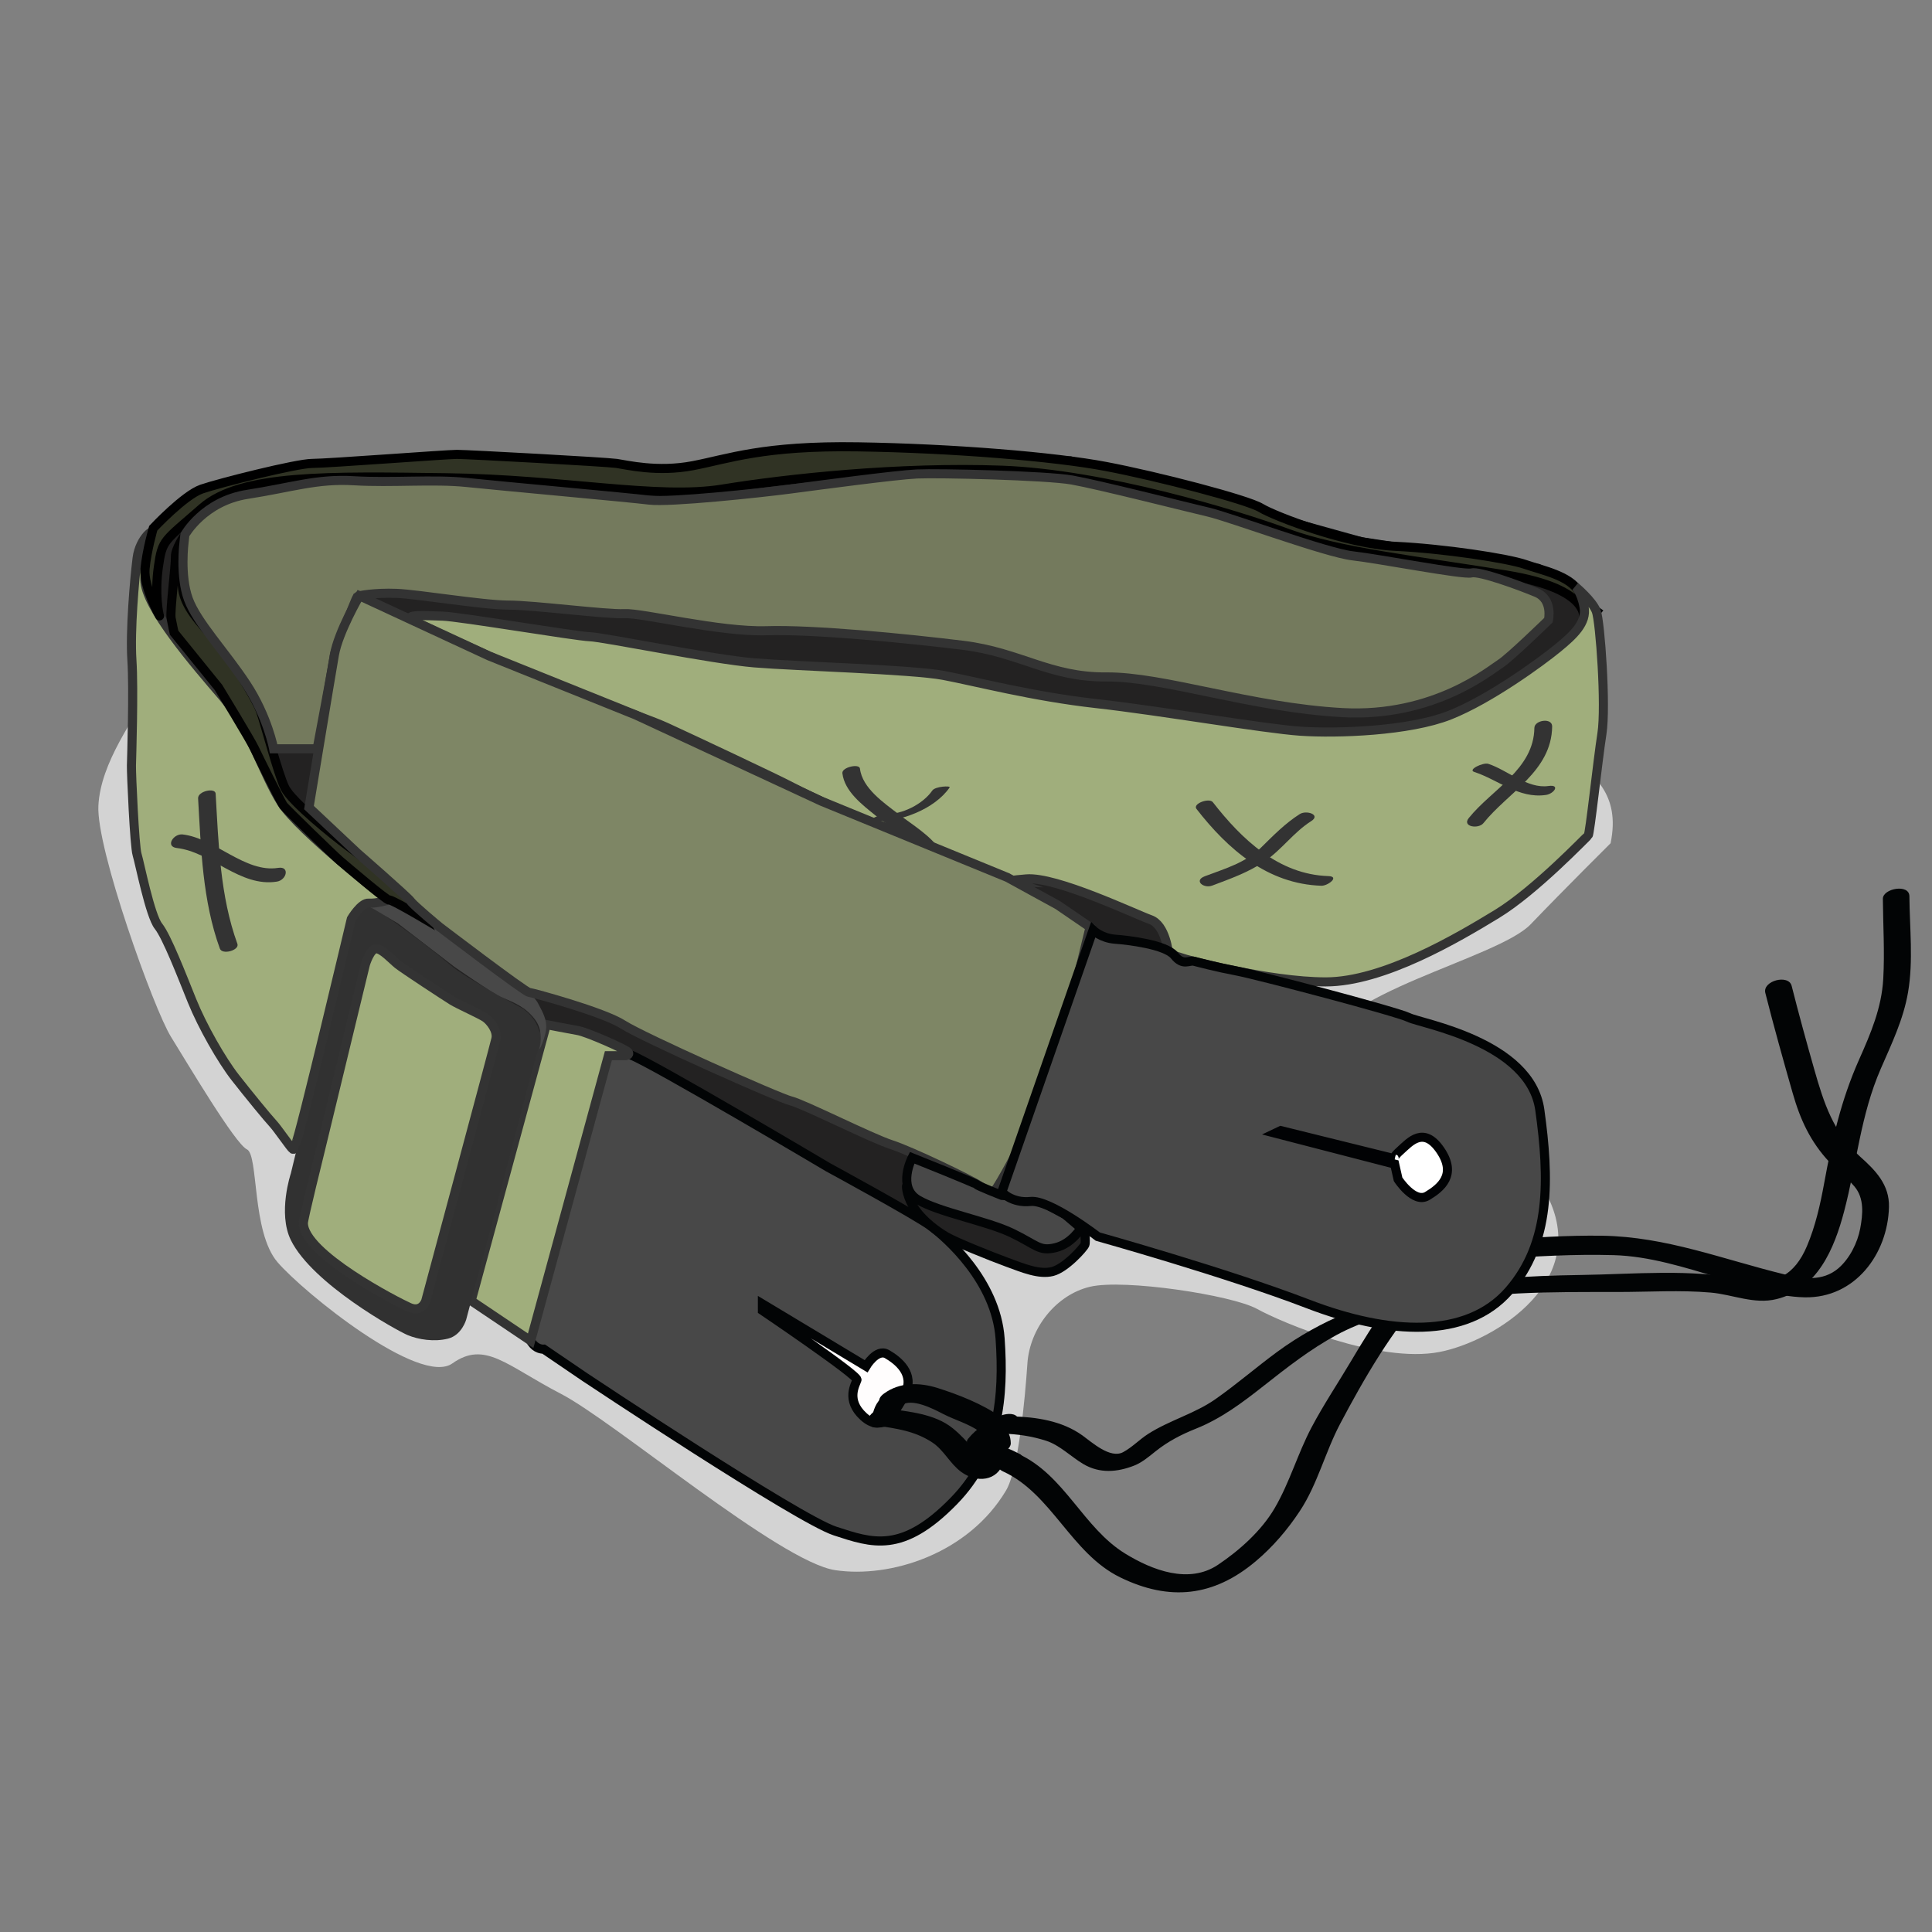 <?xml version="1.0" encoding="utf-8"?>
<!-- Generator: Adobe Illustrator 15.0.0, SVG Export Plug-In . SVG Version: 6.00 Build 0)  -->
<!DOCTYPE svg PUBLIC "-//W3C//DTD SVG 1.1//EN" "http://www.w3.org/Graphics/SVG/1.1/DTD/svg11.dtd">
<svg version="1.1" id="Слой_1" xmlns="http://www.w3.org/2000/svg" xmlns:xlink="http://www.w3.org/1999/xlink" x="0px" y="0px"
	 width="425.2px" height="425.2px" viewBox="0 0 425.2 425.2" enable-background="new 0 0 425.2 425.2" xml:space="preserve">
<rect x="0" y="0" width="425.2" height="425.2" fill="#808080" stroke="none"/>
<g>
	<path fill="#D3D3D3" d="M21.654,177.289c-0.519,9.427,12.21,44.829,15.965,50.88c3.754,6.052,14.133,23.557,16.728,24.788
		c2.594,1.234,1.007,18.165,6.73,24.829c5.724,6.662,31.305,27.352,38.469,22.284c7.213-5.104,11.883,0.459,23.819,6.64
		s48.273,37.044,60.462,38.858c12.189,1.815,29.314-3.631,37.589-17.549c2.736-4.603,4.179-20.195,4.698-27.949
		c0.519-7.756,6.296-15.109,13.786-16.879s31.228,1.836,36.742,4.874c5.516,3.04,26.787,12.027,40.111,9.494
		c11.976-2.276,34.728-15.948,22.899-36.013c-11.828-20.065-48.934-18.527-48.077-30.631s38.03-19.914,45.292-27.491
		c7.218-7.531,17.597-17.844,17.597-17.844c2.248-10.946-3.898-14.917-8.995-19.743c-5.098-4.825-127.071-35.393-129.7-36.759
		s-150.576-3.787-150.576-3.787s-24.451,14.006-30.245,23.632C29.155,158.551,22.173,167.861,21.654,177.289z"/>
	<g>
		<path fill="#232222" stroke="#020405" stroke-width="2" stroke-miterlimit="10" d="M34.949,148.925c0,0,61.012,99.302,62.292,99.9
			c1.279,0.601,86.586,28.961,86.586,28.961l43.971-7.303l52.505-38.829l8.077-22.854l63.026-74.271l-12.899-9.417l-38.891-5.889
			l-64.023-17.78l-76.488,2.821l-46.079-2.821L68,102.987l-27.731,8.182l-7.635,9.532L34.949,148.925z"/>
		<path fill="#484848" stroke="#020405" stroke-width="2" stroke-miterlimit="10" d="M128.777,245.179
			c0,0,0.735-16.642,10.051-13.004c5.048,1.97,43.426,24.724,43.426,24.724s19.532,10.613,22.756,13.044
			c3.224,2.435,14.202,11.896,15.095,24.688c0.881,12.633-0.207,25.457-10.164,35.685c-11.406,11.717-18.015,9.291-26.169,6.635
			c-8.155-2.652-54.994-33.832-54.994-33.832l-9.103-6.192c0,0-4.93,0.441-3.413-9.286c1.518-9.733,8.154-29.193,8.154-29.193
			L128.777,245.179z"/>
		<path fill="#FFFDFD" stroke="#020405" stroke-width="2" stroke-miterlimit="10" d="M167.795,286.973l22.802,13.71
			c0,0,2.37-3.981,4.646-2.653s6.258,4.312,3.887,8.845c-2.37,4.534-5.12,8.516-9.102,4.866c-3.982-3.647-1.707-7.075-1.422-8.073
			c0.284-0.994-20.811-15.257-20.811-15.257V286.973z"/>
		<path fill="#A0AE7C" stroke="#333333" stroke-width="2" stroke-miterlimit="10" d="M133.897,232.34h3.698
			c0,0,1.137-0.101,0.664-0.763c-0.475-0.661-9.103-4.422-10.999-4.755c-1.897-0.329-7.017-1.326-7.017-1.326l-16.546,60.781
			l3.176,2.133l9.919,6.67L133.897,232.34z"/>
		<path fill="#313131" d="M76.628,206.146c0,0,1.232-7.186,4.171-6.633c2.939,0.552,15.171,10.172,18.395,12.935
			c3.224,2.767,14.981,9.069,15.644,9.399c0.664,0.332,5.311,3.762,3.697,8.733c-1.611,4.977-9.386,35.826-10.809,40.803
			c-1.422,4.975-5.12,19.016-5.12,19.016s-0.948,3.431-3.983,4.203c-3.034,0.776-6.541,0.222-8.913-0.772
			c-2.37-0.996-20.943-11.247-25.694-20.897c-2.94-5.974,0-14.708,0-14.708L76.628,206.146z"/>
		<path fill="#484848" d="M80.872,198.85c0,0,3.555-1.162,4.551-0.666c0.996,0.499,9.813,4.812,10.81,5.474
			c0.996,0.664,15.857,10.702,16.427,11.281c0.569,0.578,4.835,4.062,5.76,5.885c0.924,1.826,2.348,3.9,1.564,6.8
			c-0.782,2.902-1.304,3.292-1.304,3.292s1.208-3.733-0.924-6.527c-2.133-2.79-4.407-3.621-7.086-4.81
			c-2.68-1.187-10.739-6.854-10.739-6.854l-12.374-9.509l-5.138-3.043c0,0-2.15-1.202-2.424-0.855
			C79.72,199.666,80.872,198.85,80.872,198.85z"/>
		<path fill="#A0AE7C" stroke="#333333" stroke-width="2" stroke-miterlimit="10" d="M80.421,212.229c0,0,1.042-3.427,2.369-3.427
			c1.328,0,3.509,2.432,4.741,3.427c1.233,0.995,10.525,7.077,11.947,7.96c1.423,0.885,6.164,2.984,7.301,3.759
			c1.138,0.777,2.75,2.875,2.371,4.645c-0.379,1.77-15.455,57.717-15.455,57.717s-0.854,2.655-3.603,1.438
			c-2.75-1.216-23.34-11.827-23.325-18.576c0.002-0.993,3.603-15.479,3.603-15.479L80.421,212.229z"/>
		<path fill="#A0AE7C" stroke="#333333" stroke-width="2" stroke-miterlimit="10" d="M84.498,197.357
			c0,0-18.489-14.429-22.472-20.566c-3.982-6.136-6.826-16.253-12.942-23.386c-6.116-7.13-17.208-19.901-17.208-25.873
			c0-5.971,0.71-8.293,1.563-9.951c0.854-1.659-2.702,0.663-3.271,5.308c-0.569,4.643-1.564,15.921-1.139,22.39
			c0.426,6.468-0.064,21.561-0.103,23.22c-0.039,1.658,0.672,17.746,1.242,19.57c0.568,1.827,2.844,13.434,4.694,15.757
			c1.848,2.32,5.119,10.782,7.395,16.42c2.276,5.638,6.542,13.102,9.529,16.916c2.988,3.814,7.183,8.932,8.249,10.063
			c1.067,1.135,3.983,5.445,4.409,5.695c0.427,0.246,0-0.75,0.64-1.245c0.641-0.495,12.232-49.425,12.232-49.425
			s2.13-3.619,3.839-3.489c1.708,0.131,4.446-0.699,4.446-0.699L84.498,197.357z"/>
		<path fill="#303324" stroke="#020202" stroke-width="2" stroke-miterlimit="10" d="M40.693,117.692c0,0-2.182,3.207-2.086,4.865
			c0.094,1.658-1.233,11.941-0.948,13.489c0.284,1.548,0.663,3.207,0.663,3.207l9.766,12.051c0,0,7.012,11.509,7.87,13.331
			c0.859,1.823,5.867,11.937,6.41,12.652c0.543,0.716,11.238,11.112,12.432,12.125c1.193,1.014,10.385,8.857,10.8,8.649
			c0.414-0.208,7.17,3.773,7.17,3.773s-2.527-4.091-4.784-6.414c-2.256-2.321-8.798-7.298-11.643-9.398
			c-2.845-2.101-12.095-9.509-13.633-12.605c-1.538-3.096-4.523-14.706-5.449-17.139c-0.925-2.433-6.424-11.72-9.932-15.59
			c-3.509-3.871-6.542-7.188-7.112-10.946C39.65,125.984,40.693,117.692,40.693,117.692z"/>
		<path fill="#303324" stroke="#000000" stroke-width="2" stroke-miterlimit="10" d="M33.724,116.254c0,0,6.827-7.297,10.667-8.625
			c3.84-1.326,20.907-5.638,24.32-5.638c3.414,0,29.583-1.991,31.859-1.991c2.275,0,32.854,1.659,35.128,1.991
			c2.276,0.332,8.961,1.99,16.783,0.498c7.822-1.493,15.502-4.479,36.409-4.146c20.908,0.332,43.095,2.156,54.473,4.312
			c11.377,2.156,31.147,7.298,34.132,9.122c2.988,1.825,18.917,7.961,29.584,8.458c10.666,0.498,24.748,2.654,28.587,3.98
			c3.839,1.328,9.814,2.488,11.805,5.972c1.992,3.481,0.997,6.301,0.997,6.301s2.418-6.8-17.068-9.951
			c-19.485-3.151-36.692-5.001-47.929-9.135c-11.237-4.134-40.479-13.089-62.978-13.918c-22.5-0.83-47.247,1.824-61.469,4.145
			c-14.223,2.323-34.988-2.155-60.73-2.487c-25.743-0.332-45.227-0.829-53.761,6.634c-8.534,7.463-8.818,6.966-9.67,12.937
			c-0.854,5.971,0.053,10.502,0.259,10.829c0.207,0.328-3.584-6.321-3.204-10.351C32.298,121.161,33.724,116.254,33.724,116.254z"/>
		<path fill="#747A5D" stroke="#333333" stroke-width="2" stroke-miterlimit="10" d="M40.693,117.692c0,0,4.124-7.408,13.795-8.9
			c9.672-1.494,15.218-3.484,23.467-2.985c8.249,0.497,17.446-0.388,24.841,0.386c7.397,0.774,35.651,3.318,40.107,3.87
			c4.457,0.553,24.274-1.547,31.006-2.432c6.731-0.885,23.229-3.096,27.875-3.317c4.647-0.222,28.446,0.331,34.133,1.327
			c5.691,0.995,25.316,5.971,30.059,7.076c4.739,1.106,25.883,8.956,31.762,9.62c5.881,0.663,24.326,4.235,26.075,3.759
			c1.748-0.478,10.62,2.763,14.317,4.312c3.698,1.548,2.654,6.08,2.654,6.08s-8.63,8.404-10.619,9.62
			c-1.992,1.217-14.507,11.831-34.703,10.726c-20.195-1.106-39.444-7.961-51.958-7.851c-12.517,0.111-18.964-5.417-31.574-6.965
			c-12.611-1.548-32.996-3.538-43.236-3.207c-10.24,0.332-27.497-3.98-31.29-3.759c-3.792,0.221-19.912-1.88-25.505-1.88
			c-5.594,0-19.912-2.4-24.652-2.582c-4.741-0.182-8.439,0.481-8.628,0.702c-0.189,0.221-5.025,12.274-5.025,12.827
			c0,0.552-3.793,20.677-3.793,20.677h-8.343h-1.233c0,0-1.285-6.988-5.97-14.146c-4.687-7.157-10.907-13.608-12.803-18.804
			c-1.896-5.197-0.944-12.494-0.944-12.494L40.693,117.692z"/>
		<path fill="#A0AE7C" stroke="#333333" stroke-width="2" stroke-miterlimit="10" d="M346.675,129.08c0,0,3.791,3.159,4.645,5.45
			c0.853,2.29,2.181,20.866,1.234,26.947c-0.951,6.082-2.655,22.225-3.037,22.445c-0.379,0.222-11.566,12.053-20.1,17.248
			c-8.532,5.198-24.938,14.928-37.643,14.928c-12.704,0-30.72-4.976-30.72-4.976l-3.889-1.215c0,0-0.568-6.303-3.98-7.518
			c-3.415-1.219-20.765-9.51-27.308-8.957c-6.544,0.552-2.845,0.663-2.845,0.663s-16.309-5.529-18.963-6.745
			c-2.655-1.216-26.928-12.604-29.771-14.152c-2.845-1.549-22.851-10.946-27.687-13.158c-4.837-2.211-24.558-9.067-24.558-9.067
			l-20.86-9.51c0,0-8.153-3.648-10.334-4.976c-2.181-1.326,2.75-0.995,6.542-0.884c3.793,0.112,29.299,4.423,32.428,4.534
			s26.833,4.976,36.22,5.75c9.387,0.773,34.607,1.437,41.625,2.764c7.017,1.327,19.626,4.644,33.566,6.191
			c13.936,1.548,36.883,5.528,44.941,6.082c8.061,0.553,23.99,0,32.902-3.538c8.912-3.539,20.194-11.83,23.702-14.706
			c3.509-2.875,6.484-5.611,5.844-9.095C347.989,130.103,346.675,129.08,346.675,129.08z"/>
		<g>
			<g>
				<path fill="#333333" d="M185.395,170.177c0.466,4.01,4.446,6.993,7.347,9.342c3.477,2.816,7.979,5.259,10.562,9.002
					c0.668,0.969,4.416-0.278,3.603-1.457c-2.246-3.255-6.05-5.508-9.136-7.882c-3.183-2.448-8.007-5.7-8.512-10.041
					C189.125,167.998,185.239,168.838,185.395,170.177L185.395,170.177z"/>
			</g>
		</g>
		<path fill="#7E8665" stroke="#333333" stroke-width="2" stroke-miterlimit="10" d="M79.102,131.124c0,0-4.625,7.933-5.508,12.995
			C72.71,149.18,68,177.731,68,177.731l10.691,10.052c0,0,10.996,9.571,11.718,10.577c0.722,1.005,6.298,5.62,6.298,5.62
			s18.746,14.29,19.718,14.42c0.974,0.133,16.429,4.335,20.695,7.098c4.266,2.765,34.229,16.142,36.978,16.806
			c2.75,0.665,17.637,8.184,22.093,9.621c4.456,1.438,17.729,7.85,19.438,9.064c1.707,1.217,2.465,1.77,3.317,0.994
			c0.854-0.772,6.354-11.053,6.731-12.269c0.381-1.22,10.999-31.955,11.096-32.621c0.094-0.662,3.127-13.046,3.127-13.046
			l-7.109-4.865l-11.104-6.081l-40.89-16.761l-40.887-18.99l-32.266-12.984L79.102,131.124z"/>
		<path fill="#232222" stroke="#020405" stroke-width="2" stroke-miterlimit="10" d="M199.553,260.933
			c-0.186,0.166,0.119,2.783,1.9,5.311c1.781,2.522,4.693,4.695,6.78,5.912c2.086,1.22,9.814,4.315,13.416,5.641
			c3.604,1.326,7.065,2.764,9.955,2.046c2.892-0.72,6.875-5.198,7.161-5.916c0.283-0.719-0.22-3.983-0.22-3.983l-0.967,0.831
			L199.553,260.933z"/>
		<path fill="#484848" stroke="#020405" stroke-width="2" stroke-miterlimit="10" d="M200.743,254.797c0,0-3.414,6.522,1.327,9.29
			c4.741,2.761,15.172,4.644,20.669,7.294c5.501,2.655,5.976,4.094,9.578,3.205c3.602-0.884,5.594-4.309,5.594-4.309l-3.545-3.013
			l-6.885-3.708l-6.988-0.467c0,0-5.339-2.103-5.622-2.434C214.585,260.326,200.743,254.797,200.743,254.797z"/>
		<g>
			<g>
				<path fill="#020405" d="M197.304,312.476c0.214-0.955,0.398-1.916,0.672-2.856c0.146-0.498,0.341-0.976,0.581-1.435
					c0.769-1.474,0.902,0.439-1.995,0.232c1.367,0.098,2.965-0.326,4.098-1.098c0.93-0.634,0.744-1.352-0.383-1.432
					c-2.374-0.169-5.456,0.542-6.971,2.529c-1.103,1.445-1.348,3.292-1.735,5.018C191.235,314.935,196.959,314.012,197.304,312.476
					L197.304,312.476z"/>
			</g>
		</g>
		<g>
			<g>
				<path fill="#020405" d="M220.778,323.849c10.694,4.899,14.96,18.009,25.711,23.279c10.936,5.36,20.641,4.254,29.866-3.512
					c3.788-3.188,7.023-6.976,9.74-11.1c3.86-5.86,5.574-12.974,8.844-19.157c5.223-9.882,11.469-20.755,19.101-28.945
					c4.094-4.395,9.018-6.882,14.999-7.303c8.687-0.611,17.39-1.125,26.101-0.877c7.92,0.226,15.546,2.691,23.081,4.916
					c6.136,1.811,12.537,4.25,18.996,4.368c11.018,0.203,18.248-9.512,18.512-19.866c0.125-4.918-2.934-8.047-6.35-11.099
					c-5.893-5.265-7.989-11.813-10.093-19.203c-1.736-6.102-3.416-12.219-4.972-18.37c-0.673-2.661-6.472-1.12-5.795,1.554
					c1.867,7.386,3.927,14.718,6.019,22.043c1.666,5.837,3.898,10.689,8.067,15.16c1.76,1.887,3.841,3.401,5.521,5.379
					c2.213,2.604,1.854,6.142,1.275,9.249c-0.591,3.172-2.356,6.678-4.824,8.78c-3.438,2.929-7.834,2.306-11.85,1.326
					c-13.535-3.303-25.983-8.294-40.1-8.508c-7.692-0.116-15.395,0.417-23.063,0.946c-4.713,0.325-9.178,1.453-13.223,3.974
					c-8.571,5.34-13.975,14.221-19.019,22.705c-2.873,4.835-6.045,9.581-8.671,14.549c-3.046,5.764-4.799,12.079-8.092,17.736
					c-2.912,5.003-7.758,9.329-12.503,12.512c-6.408,4.298-14.457,1.191-20.406-2.455c-9.285-5.69-13.321-17.285-23.52-21.957
					C221.743,318.879,217.425,322.314,220.778,323.849L220.778,323.849z"/>
			</g>
		</g>
		<g>
			<g>
				<path fill="#020405" d="M220.542,315.521c3.342,0.081,6.484,0.537,9.671,1.557c3.002,0.96,5.527,3.547,8.213,5.135
					c3.595,2.126,7.479,1.801,11.214,0.327c1.741-0.687,3.283-2.021,4.725-3.167c2.701-2.148,5.614-3.658,8.815-4.937
					c5.587-2.231,10.234-5.732,14.934-9.435c5.165-4.067,10.237-8.054,16.038-11.197c5.646-3.061,11.901-4.728,18.104-6.231
					c14.234-3.451,29.466-3.221,44.014-3.231c6.678-0.005,13.545-0.449,20.196,0.127c4.84,0.419,9.575,2.652,14.503,1.446
					c9.034-2.211,12.739-11.125,14.891-19.316c2.804-10.672,3.609-21.149,8.068-31.397c2.406-5.532,4.981-10.849,6.003-16.838
					c1.182-6.923,0.348-14.147,0.293-21.124c-0.022-2.79-5.855-1.713-5.838,0.568c0.047,5.886,0.418,11.758,0.083,17.643
					c-0.362,6.375-2.745,11.972-5.309,17.727c-3.972,8.919-5.933,17.597-7.679,27.147c-0.867,4.743-1.918,9.468-3.804,13.921
					c-2.717,6.419-7.053,8.819-14.021,7.345c-11.39-2.409-24.019-1.162-35.618-0.994c-23.476,0.339-47.497,2.633-66.972,16.938
					c-4.585,3.368-8.877,7.103-13.539,10.37c-4.591,3.218-10.073,4.641-14.806,7.653c-1.93,1.229-3.501,2.926-5.525,4.026
					c-2.846,1.546-6.905-2.184-8.982-3.675c-4.487-3.22-10.153-4.059-15.555-4.189C220.135,311.658,216.614,315.425,220.542,315.521
					L220.542,315.521z"/>
			</g>
		</g>
		<g>
			<g>
				<path fill="#020405" d="M224.427,319.998c-1.974-1.033-4.069-1.957-6.332-2.028c-1.371-0.043-3.087,0.396-3.791,1.712
					c-0.65,1.215,0.557,2.162,1.703,2.198c1.408,0.045,2.674,0.642,3.906,1.286c1.296,0.679,2.964,0.413,4.139-0.412
					C224.905,322.154,225.715,320.671,224.427,319.998L224.427,319.998z"/>
			</g>
		</g>
		<g>
			<g>
				<path fill="#020405" d="M220.003,311.662c-2.697,1.26-5.05,2.658-6.946,4.996c-0.911,1.124,0.768,1.814,1.61,1.851
					c1.437,0.062,2.906-0.5,3.815-1.62c1.15-1.418,2.361-1.936,3.866-2.639c0.749-0.35,2.434-1.436,1.511-2.456
					C222.982,310.822,221.022,311.186,220.003,311.662L220.003,311.662z"/>
			</g>
		</g>
		<g>
			<g>
				<path fill="#020405" d="M198.39,309.274c2.277-1.665,6.998,0.783,9.098,1.875c2.615,1.359,5.697,2.175,8.084,3.905
					c2.043,1.481,7.146-1.374,4.477-3.311c-3.782-2.742-9.221-4.853-13.69-6.264c-3.976-1.256-8.336-1.321-11.796,1.21
					C191.381,309.016,196.115,310.939,198.39,309.274L198.39,309.274z"/>
			</g>
		</g>
		<path fill="#484848" stroke="#020405" stroke-width="2" stroke-miterlimit="10" d="M240.564,204.709c0,0,1.803,1.77,4.836,1.992
			c3.035,0.221,11.167,1.204,13.076,3.587c1.906,2.382,3.224,0.994,4.309,1.267c1.084,0.274,5.009,1.321,9.398,2.145
			c4.391,0.828,35.228,8.923,37.883,10.248c2.654,1.327,26.737,5.308,28.822,20.346c2.087,15.039,2.466,29.191-6.826,39.806
			s-26.358,9.73-44.184,2.874c-17.827-6.855-46.27-14.817-46.27-14.817s-10.62-8.18-14.792-7.738
			c-4.171,0.441-6.324-2.077-6.324-2.077L240.564,204.709z"/>
		<g>
			<g>
				<path fill="#020405" d="M216.257,317.235c-0.467-0.415-0.11-0.112-0.008,0.017c0.128,0.16,0.226,0.343,0.317,0.525
					c-0.085-0.178-0.169-0.355-0.254-0.533c0.149,0.338,0.243,0.677,0.289,1.043c-0.016-0.196-0.031-0.393-0.047-0.588
					c0.01,0.104,0.016,0.207,0.016,0.311c0.037,1.479,1.353,2.141,2.719,2.054c0.779-0.051,1.56-0.328,2.176-0.812
					c0.447-0.351,1.01-0.997,0.994-1.617c-0.039-1.574-0.589-2.821-1.769-3.87c-1.098-0.976-3.14-0.5-4.167,0.306
					c-0.504,0.395-0.929,0.962-0.994,1.617C215.463,316.353,215.787,316.816,216.257,317.235L216.257,317.235z"/>
			</g>
		</g>
		<g>
			<g>
				<path fill="#020405" d="M215.082,322.312c2.063-0.411,2.304-0.98,0.724-1.707c-0.547-0.467-1.025-1.014-1.488-1.561
					c-1.461-1.725-2.861-3.259-4.612-4.687c-4.006-3.267-9.834-3.689-14.728-4.4c-2.569-0.373-6.019,3.22-2.121,3.785
					c4.436,0.645,8.486,1.196,12.315,3.711c2.567,1.686,3.905,4.688,6.387,6.5c3.355,2.45,7.956,2.112,9.359-2.216
					C221.693,319.347,215.804,320.082,215.082,322.312L215.082,322.312z"/>
			</g>
		</g>
		<g>
			<g>
				<path fill="#020405" d="M213.296,317.264c-0.611,1.368-0.816,2.731-0.47,4.211c0.295,1.264,2.461,1.013,3.315,0.784
					c0.921-0.247,2.777-1.067,2.479-2.337c-0.185-0.79-0.174-1.81,0.101-2.424C219.921,314.816,214.121,315.419,213.296,317.264
					L213.296,317.264z"/>
			</g>
		</g>
		<path fill="#FFFFFF" stroke="#010204" stroke-width="2" stroke-miterlimit="10" d="M307.695,259.551c0,0,3.508,5.419,6.448,3.65
			c2.94-1.771,6.542-4.645,2.845-10.062c-3.699-5.419-6.731-1.769-8.723,0c-1.991,1.768-1.327,1.879-1.327,1.879l-25.061-6.193
			l-1.204,0.572l26.265,6.795L307.695,259.551z"/>
		<g>
			<g>
				<path fill="#333333" d="M43.597,175.705c0.643,11.078,0.966,22.522,4.788,33.061c0.534,1.472,4.368,0.357,3.863-1.035
					c-3.821-10.539-4.145-21.982-4.788-33.061C47.379,173.275,43.504,174.11,43.597,175.705L43.597,175.705z"/>
			</g>
		</g>
		<g>
			<g>
				<path fill="#333333" d="M38.91,186.632c7.646,0.894,13.932,8.681,22.023,7.397c2.18-0.346,2.894-3.439,0.29-3.026
					c-7.303,1.158-13.874-6.521-21.023-7.357C38.189,183.411,36.305,186.328,38.91,186.632L38.91,186.632z"/>
			</g>
		</g>
		<g>
			<g>
				<path fill="#333333" d="M286.057,179.164c-3.201,2.033-5.808,4.7-8.496,7.348c-3.413,3.362-8.05,4.69-12.408,6.339
					c-2.497,0.944-0.264,2.77,1.648,2.047c4-1.512,7.896-2.881,11.464-5.287c3.777-2.547,6.405-6.417,10.3-8.891
					C290.779,179.314,287.524,178.232,286.057,179.164L286.057,179.164z"/>
			</g>
		</g>
		<g>
			<g>
				<path fill="#333333" d="M263.328,178.035c6.942,8.925,15.688,16.525,27.489,16.902c1.414,0.045,4.132-2.042,1.52-2.126
					c-10.929-0.349-19.063-8.103-25.415-16.268C266.135,175.532,262.412,176.857,263.328,178.035L263.328,178.035z"/>
			</g>
		</g>
		<g>
			<g>
				<path fill="#333333" d="M337.691,160.192c-0.12,9.136-9.351,13.503-14.448,19.856c-1.534,1.913,2.141,2.468,3.227,1.115
					c5.464-6.81,15.004-11.443,15.134-21.275C341.629,157.879,337.713,158.476,337.691,160.192L337.691,160.192z"/>
			</g>
		</g>
		<g>
			<g>
				<path fill="#333333" d="M324.446,169.887c5.37,1.76,9.786,5.923,15.77,5.071c1.787-0.255,3.259-2.355,0.572-1.973
					c-4.615,0.658-9.045-3.505-13.244-4.881C326.446,167.745,322.945,169.395,324.446,169.887L324.446,169.887z"/>
			</g>
		</g>
		<g>
			<g>
				<path fill="#333333" d="M192.285,180.735c5.697,0.289,13.411-2.632,16.716-7.434c0.282-0.41-3.166-0.261-3.812,0.677
					c-2.073,3.012-6.74,5.356-10.401,5.171C193.964,179.107,190.359,180.637,192.285,180.735L192.285,180.735z"/>
			</g>
		</g>
	</g>
</g>
</svg>
